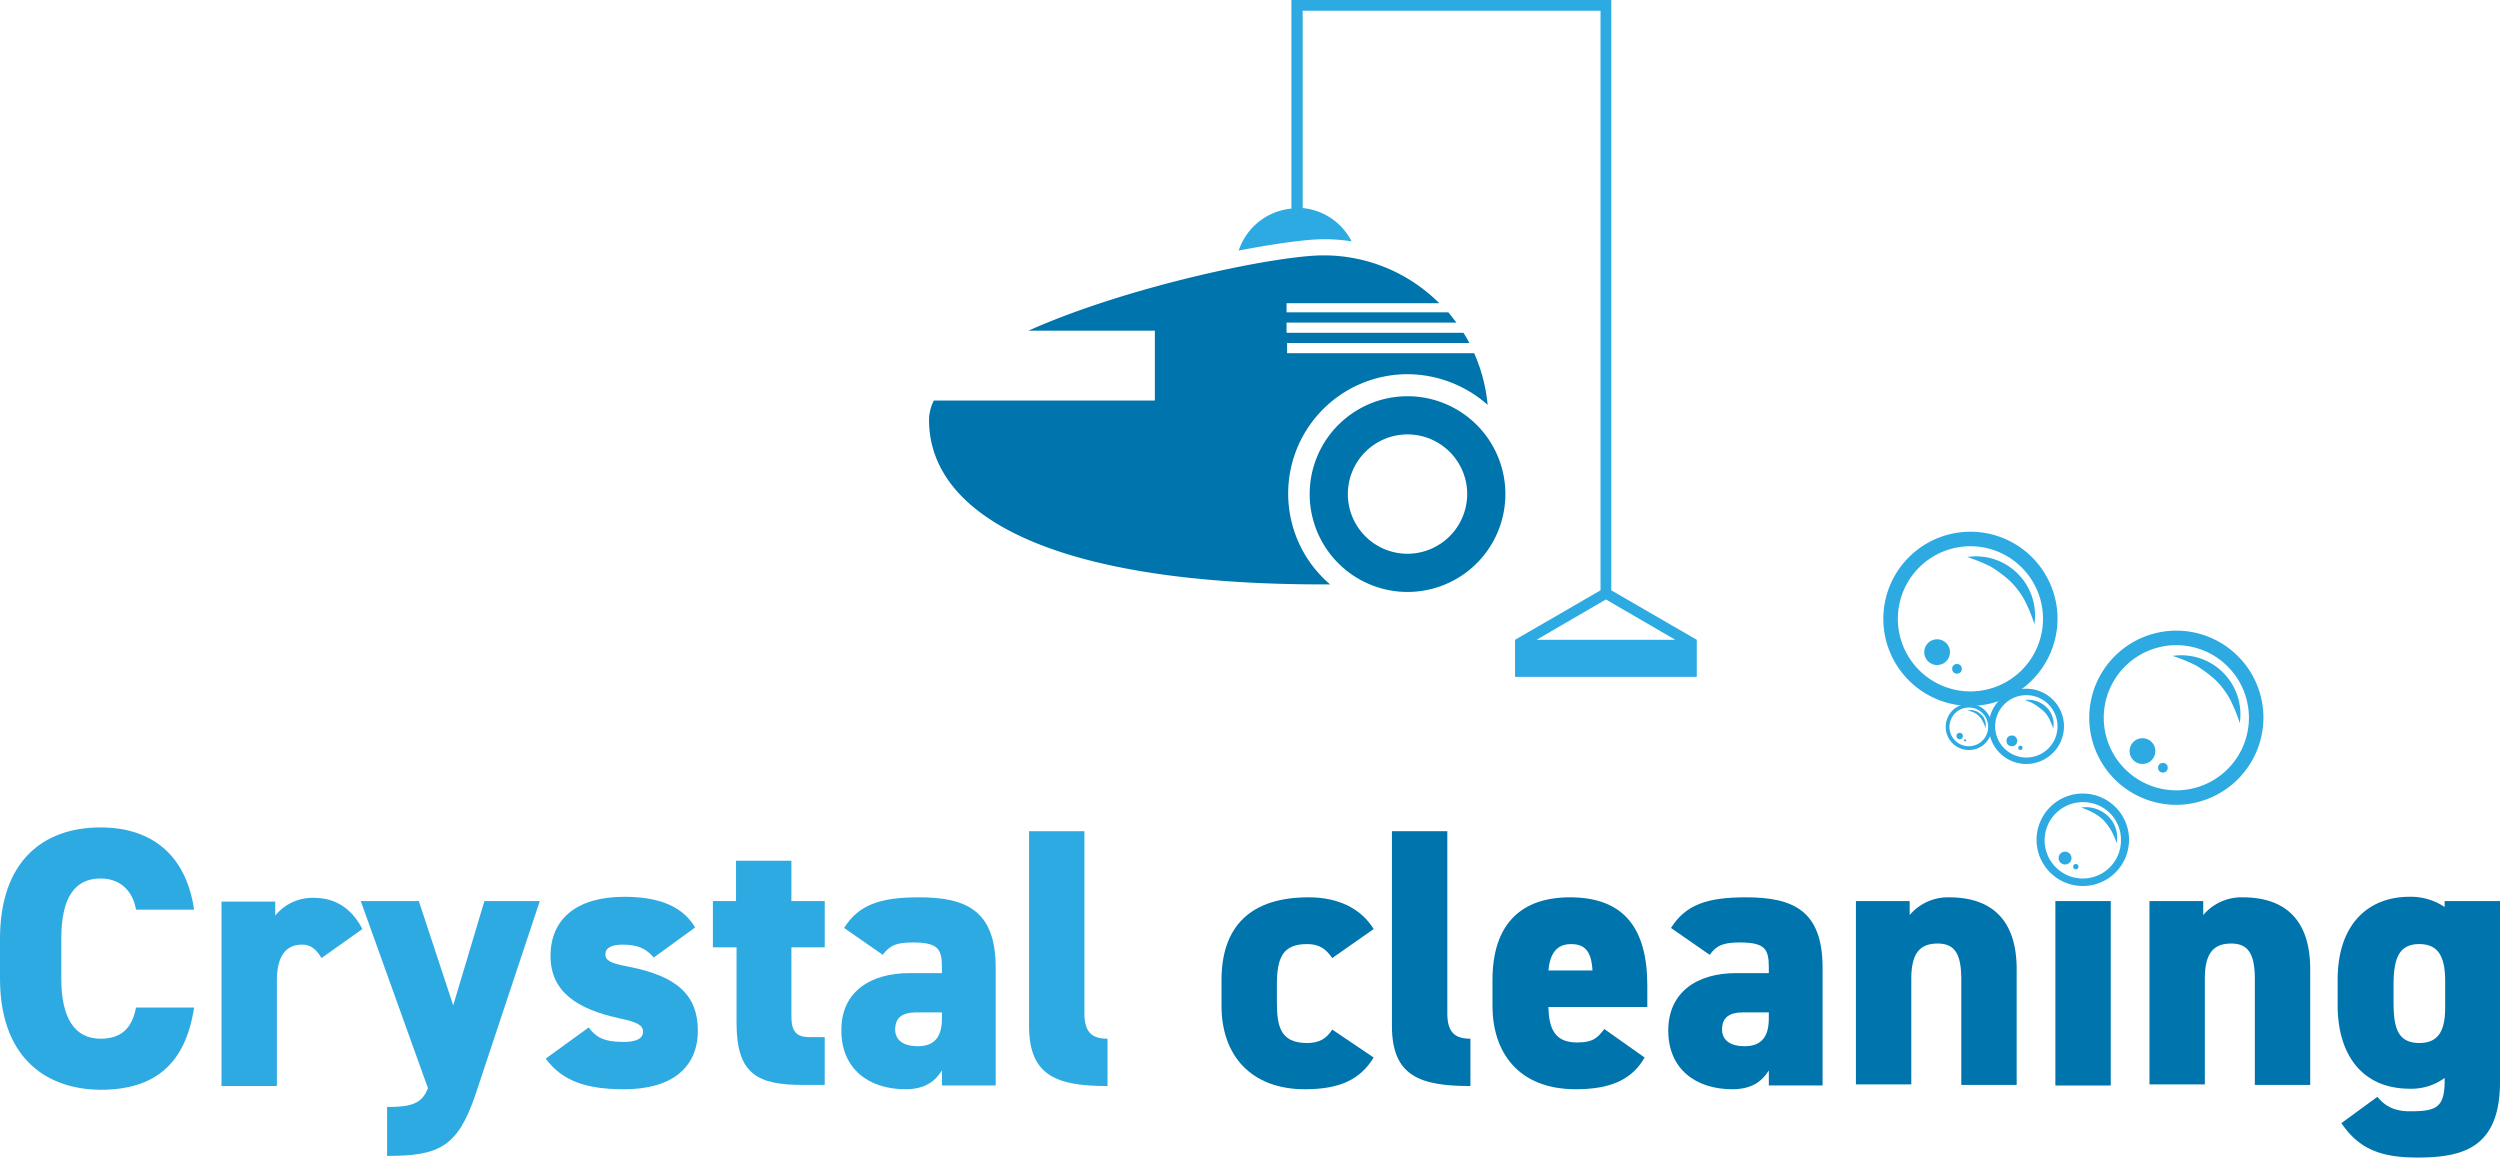 <svg id="Crystal_Cleaning_Logo" data-name="Crystal Cleaning Logo" xmlns="http://www.w3.org/2000/svg" width="738.36" height="341.869" viewBox="0 0 738.36 341.869">
  <g id="Text" transform="translate(0 157.041)">
    <g id="Gruppe_61" data-name="Gruppe 61" transform="translate(0 87.333)">
      <path id="Pfad_61" data-name="Pfad 61" d="M40.173,178.194c-.794-4.764-3.97-9.21-10.48-9.21-7.463,0-11.591,5.4-11.591,17.784v11.75c0,11.75,3.97,17.784,11.591,17.784,6.351,0,9.368-3.335,10.48-9.21H57.322c-2.541,16.831-11.75,24.294-27.629,24.294C12.544,231.229,0,220.908,0,198.519v-11.75C0,164.062,12.544,153.9,29.693,153.9c14.926,0,25.247,7.939,27.629,24.294H40.173Z" transform="translate(0 -153.9)" fill="#2eaae2"/>
      <path id="Pfad_62" data-name="Pfad 62" d="M70.734,184.784c-.953-1.588-2.541-3.97-5.716-3.97-4.764,0-7.463,3.335-7.463,10.639v31.122H41.2V168.111H57.079v4.128A14.112,14.112,0,0,1,68.511,167c6.193,0,11.115,3.017,14.291,9.21Z" transform="translate(24.22 -146.199)" fill="#2eaae2"/>
      <path id="Pfad_63" data-name="Pfad 63" d="M84.249,167.6l10.162,30.8,9.21-30.8h16.355l-19.054,57.322c-5.24,15.4-10.8,17.943-26.041,17.943v-14.45c7.463,0,10.321-1.112,12.068-5.558L67.1,167.6H84.249Z" transform="translate(39.446 -145.846)" fill="#2eaae2"/>
      <path id="Pfad_64" data-name="Pfad 64" d="M133.416,184.743c-2.064-2.382-4.287-3.811-9.21-3.811-2.223,0-5.081.476-5.081,2.858,0,1.905,1.747,2.7,6.828,3.652,14.926,2.858,20.484,8.892,20.484,18.9,0,10.956-7.781,17.308-21.754,17.308-11.115,0-18.261-2.382-23.183-9.051l12.7-9.21c1.905,2.541,3.97,4.287,10.321,4.287,3.652,0,5.716-.953,5.716-3.017s-1.905-2.858-6.987-3.97c-12.385-2.7-20.325-7.781-20.325-18.419,0-10.956,7.781-17.467,21.754-17.467,8.892,0,16.831,2.064,20.96,9.051Z" transform="translate(59.669 -146.316)" fill="#2eaae2"/>
      <path id="Pfad_65" data-name="Pfad 65" d="M132.5,172.009h6.987V160.1h16.355v11.909h9.845v13.656h-9.845V205.99c0,4.287,1.27,6.193,5.24,6.193h4.6v14.132h-6.351c-13.338,0-19.69-3.017-19.69-18.261V185.665h-6.987V172.009Z" transform="translate(77.893 -150.255)" fill="#2eaae2"/>
      <path id="Pfad_66" data-name="Pfad 66" d="M176.508,189.289h9.686V187.7c0-5.4-.953-7.463-8.574-7.463-4.764,0-6.828.794-8.892,3.652l-11.433-7.939c4.287-6.828,10.639-9.051,22.071-9.051,14.132,0,22.707,3.97,22.707,20.8v34.774H186.194v-4.446c-1.905,3.017-4.764,5.558-10.8,5.558-10.639,0-18.9-5.875-18.9-17.308C156.342,194.847,165.075,189.289,176.508,189.289Zm9.686,11.591h-7.463c-4.128,0-6.351,1.429-6.351,5.081,0,3.176,2.541,4.922,6.669,4.922,5.4,0,7.145-3.335,7.145-8.257Z" transform="translate(92.001 -146.258)" fill="#2eaae2"/>
      <path id="Pfad_67" data-name="Pfad 67" d="M191.4,154.6h16.355v53.829c0,5.875,2.541,7.463,6.828,7.463v13.973c-15.085,0-23.183-3.017-23.183-17.784Z" transform="translate(112.519 -153.489)" fill="#2eaae2"/>
      <path id="Pfad_68" data-name="Pfad 68" d="M272.137,214.219c-3.97,6.51-10,9.368-20.325,9.368-15.879,0-24.612-10-24.612-24.612v-7.622c0-16.038,8.733-24.453,25.724-24.453,8.574,0,15.4,3.176,19.213,9.368l-12.227,8.574c-1.588-2.223-3.335-4.128-7.463-4.128-7.145,0-8.892,3.97-8.892,12.068v4.764c0,7.145.794,12.385,8.892,12.385,3.652,0,5.716-1.27,7.463-3.97Z" transform="translate(133.564 -146.258)" fill="#0074ac"/>
      <path id="Pfad_69" data-name="Pfad 69" d="M258.9,154.6h16.355v53.829c0,5.875,2.541,7.463,6.828,7.463v13.973c-15.085,0-23.183-3.017-23.183-17.784V154.6Z" transform="translate(152.2 -153.489)" fill="#0074ac"/>
      <path id="Pfad_70" data-name="Pfad 70" d="M322.537,214.219c-3.811,6.669-10.321,9.368-20.325,9.368-17.149,0-24.612-11.115-24.612-24.612v-7.622c0-16.831,8.733-24.453,22.865-24.453,15.879,0,22.865,9.051,22.865,26.041v6.351H294.114c.159,6.193,1.747,10.48,8.416,10.48,5.081,0,6.193-1.588,8.1-3.97ZM294.114,188.5h13.021c-.318-6.034-2.541-7.781-6.352-7.781C296.5,180.714,294.59,183.573,294.114,188.5Z" transform="translate(163.193 -146.258)" fill="#0074ac"/>
      <path id="Pfad_71" data-name="Pfad 71" d="M330.307,189.289h9.686V187.7c0-5.4-.953-7.463-8.575-7.463-4.764,0-6.828.794-8.892,3.652l-11.433-7.939c4.287-6.828,10.639-9.051,22.071-9.051,14.132,0,22.707,3.97,22.707,20.8v34.774H339.993v-4.446c-1.905,3.017-4.764,5.558-10.8,5.558-10.639,0-18.9-5.875-18.9-17.308S318.875,189.289,330.307,189.289Zm9.686,11.591H332.53c-4.129,0-6.352,1.429-6.352,5.081,0,3.176,2.541,4.922,6.669,4.922,5.4,0,7.145-3.335,7.145-8.257Z" transform="translate(182.417 -146.258)" fill="#0074ac"/>
      <path id="Pfad_72" data-name="Pfad 72" d="M345.2,168.012h15.879v4.128a14.805,14.805,0,0,1,11.591-5.24c10.639,0,20.007,4.764,20.007,21.277v34.139H376.322V191.194c0-7.3-1.747-10.639-6.987-10.639-5.716,0-7.781,3.493-7.781,10.48v31.122H345.2V168.012Z" transform="translate(202.933 -146.258)" fill="#0074ac"/>
      <path id="Pfad_73" data-name="Pfad 73" d="M382.3,167.6h16.355v54.464H382.3Z" transform="translate(224.743 -145.846)" fill="#0074ac"/>
      <path id="Pfad_74" data-name="Pfad 74" d="M399.8,168.012h15.879v4.128a14.805,14.805,0,0,1,11.591-5.24c10.639,0,20.007,4.764,20.007,21.277v34.139H430.922V191.194c0-7.3-1.747-10.639-6.987-10.639-5.716,0-7.781,3.493-7.781,10.48v31.122H399.8V168.012Z" transform="translate(235.031 -146.258)" fill="#0074ac"/>
      <path id="Pfad_75" data-name="Pfad 75" d="M466.557,168.07h16.2v53.353c0,19.69-11.115,22.389-24.453,22.389-10.48,0-17.149-2.382-22.389-10.162l10.639-7.781c2.382,3.017,5.4,4.287,9.527,4.287,7.622,0,10.321-.953,10.321-8.892v-.953a16.648,16.648,0,0,1-10.321,3.176c-13.973,0-21.277-10-21.277-24.612v-7.622c0-16.038,8.733-24.453,21.277-24.453a18.008,18.008,0,0,1,10.321,3.017V168.07Zm0,31.281V191.73c0-7.3-2.064-10.956-7.622-10.956-5.875,0-7.622,3.97-7.622,12.068V197.6c0,7.145.794,12.385,7.622,12.385C465.128,209.99,466.557,205.544,466.557,199.351Z" transform="translate(255.607 -146.316)" fill="#0074ac"/>
    </g>
    <g id="Seifenblasen" transform="translate(556.231)">
      <g id="Seifenblase">
        <path id="Pfad_76" data-name="Pfad 76" d="M376.024,150.347a25.724,25.724,0,1,1,25.723-25.724A25.82,25.82,0,0,1,376.024,150.347Zm0-47.16a21.436,21.436,0,1,0,21.436,21.436A21.448,21.448,0,0,0,376.024,103.187Z" transform="translate(-350.3 -98.9)" fill="#2eaae2"/>
        <g id="Gruppe_62" data-name="Gruppe 62" transform="translate(12.068 31.757)">
          <circle id="Ellipse_1" data-name="Ellipse 1" cx="3.811" cy="3.811" r="3.811" fill="#2eaae2"/>
        </g>
        <g id="Gruppe_63" data-name="Gruppe 63" transform="translate(20.325 39.062)">
          <circle id="Ellipse_2" data-name="Ellipse 2" cx="1.429" cy="1.429" r="1.429" fill="#2eaae2"/>
        </g>
        <path id="Pfad_77" data-name="Pfad 77" d="M365.9,103.69a17.46,17.46,0,0,1,19.848,19.848,45.925,45.925,0,0,0-2.858-6.987,24.485,24.485,0,0,0-4.287-5.716,38.358,38.358,0,0,0-5.716-4.287A53.709,53.709,0,0,0,365.9,103.69Z" transform="translate(-341.129 -96.227)" fill="#2eaae2"/>
      </g>
      <g id="Seifenblase_Kopie" transform="translate(60.815 29.217)">
        <path id="Pfad_78" data-name="Pfad 78" d="M414.323,168.747a25.724,25.724,0,1,1,25.724-25.723A25.82,25.82,0,0,1,414.323,168.747Zm0-47.16a21.436,21.436,0,1,0,21.436,21.436A21.448,21.448,0,0,0,414.323,121.587Z" transform="translate(-388.6 -117.3)" fill="#2eaae2"/>
        <g id="Gruppe_64" data-name="Gruppe 64" transform="translate(11.909 31.757)">
          <circle id="Ellipse_3" data-name="Ellipse 3" cx="3.811" cy="3.811" r="3.811" fill="#2eaae2"/>
        </g>
        <g id="Gruppe_65" data-name="Gruppe 65" transform="translate(20.325 39.062)">
          <circle id="Ellipse_4" data-name="Ellipse 4" cx="1.429" cy="1.429" r="1.429" fill="#2eaae2"/>
        </g>
        <path id="Pfad_79" data-name="Pfad 79" d="M404.1,122.09a17.46,17.46,0,0,1,19.848,19.848,45.931,45.931,0,0,0-2.858-6.987,24.488,24.488,0,0,0-4.287-5.716,38.36,38.36,0,0,0-5.716-4.287A45.921,45.921,0,0,0,404.1,122.09Z" transform="translate(-379.488 -114.627)" fill="#2eaae2"/>
      </g>
      <g id="Seifenblase_Kopie_Kopie" transform="translate(45.254 77.329)">
        <path id="Pfad_80" data-name="Pfad 80" d="M392.456,174.911a13.656,13.656,0,1,1,13.656-13.656A13.655,13.655,0,0,1,392.456,174.911Zm0-24.771a11.274,11.274,0,1,0,11.274,11.274A11.117,11.117,0,0,0,392.456,150.141Z" transform="translate(-378.8 -147.6)" fill="#2eaae2"/>
        <circle id="Ellipse_5" data-name="Ellipse 5" cx="1.905" cy="1.905" r="1.905" transform="translate(6.51 17.149)" fill="#2eaae2"/>
        <circle id="Ellipse_6" data-name="Ellipse 6" cx="0.794" cy="0.794" r="0.794" transform="translate(10.798 20.801)" fill="#2eaae2"/>
        <path id="Pfad_81" data-name="Pfad 81" d="M387.1,150.245a9.5,9.5,0,0,1,7.939,2.541,8.761,8.761,0,0,1,2.541,7.939,25.345,25.345,0,0,0-1.588-3.652,21.128,21.128,0,0,0-2.223-3.017,13.444,13.444,0,0,0-3.017-2.223A25.338,25.338,0,0,0,387.1,150.245Z" transform="translate(-373.921 -146.116)" fill="#2eaae2"/>
      </g>
      <g id="Seifenblase_Kopie_Kopie_Kopie" transform="translate(31.122 46.366)">
        <path id="Pfad_82" data-name="Pfad 82" d="M381.015,150.33a11.115,11.115,0,1,1,11.115-11.115A11.148,11.148,0,0,1,381.015,150.33Zm0-20.325a9.21,9.21,0,1,0,9.21,9.21A9.216,9.216,0,0,0,381.015,130.005Z" transform="translate(-369.9 -128.1)" fill="#2eaae2"/>
        <g id="Gruppe_66" data-name="Gruppe 66" transform="translate(5.24 13.814)">
          <circle id="Ellipse_7" data-name="Ellipse 7" cx="1.588" cy="1.588" r="1.588" fill="#2eaae2"/>
        </g>
        <g id="Gruppe_67" data-name="Gruppe 67" transform="translate(8.733 16.831)">
          <circle id="Ellipse_8" data-name="Ellipse 8" cx="0.635" cy="0.635" r="0.635" fill="#2eaae2"/>
        </g>
        <path id="Pfad_83" data-name="Pfad 83" d="M376.6,130.226a7.779,7.779,0,0,1,6.352,2.064,6.994,6.994,0,0,1,2.064,6.351,17.2,17.2,0,0,0-1.27-3.017,7.03,7.03,0,0,0-1.905-2.382,22.724,22.724,0,0,0-2.382-1.747A11.915,11.915,0,0,0,376.6,130.226Z" transform="translate(-365.961 -126.891)" fill="#2eaae2"/>
      </g>
      <g id="Seifenblase_Kopie_Kopie_Kopie_Kopie" transform="translate(18.419 50.812)">
        <path id="Pfad_84" data-name="Pfad 84" d="M368.728,144.556a6.828,6.828,0,1,1,6.828-6.828A6.777,6.777,0,0,1,368.728,144.556Zm0-12.544a5.716,5.716,0,1,0,5.716,5.716A5.693,5.693,0,0,0,368.728,132.012Z" transform="translate(-361.9 -130.9)" fill="#2eaae2"/>
        <g id="Gruppe_68" data-name="Gruppe 68" transform="translate(3.176 8.575)">
          <circle id="Ellipse_9" data-name="Ellipse 9" cx="0.953" cy="0.953" r="0.953" fill="#2eaae2"/>
        </g>
        <g id="Gruppe_69" data-name="Gruppe 69" transform="translate(5.399 10.48)">
          <circle id="Ellipse_10" data-name="Ellipse 10" cx="0.318" cy="0.318" r="0.318" fill="#2eaae2"/>
        </g>
        <path id="Pfad_85" data-name="Pfad 85" d="M366,132.131a4.676,4.676,0,0,1,3.97,1.27,4.243,4.243,0,0,1,1.27,3.97,9.715,9.715,0,0,0-.794-1.905,5.577,5.577,0,0,0-2.7-2.7C367.27,132.607,366.794,132.448,366,132.131Z" transform="translate(-359.49 -130.225)" fill="#2eaae2"/>
      </g>
    </g>
  </g>
  <g id="Signet" transform="translate(274.384)">
    <path id="Pfad_86" data-name="Pfad 86" d="M340.439,174.348V0H245.961V61.609A18.2,18.2,0,0,0,230.4,73.995c10.956-2.064,20.007-3.335,24.93-3.335a48.842,48.842,0,0,1,8.416.635,18.124,18.124,0,0,0-14.45-9.845V3.176h87.968V174.348l-25.247,14.608v10.956h53.67V188.957Zm-22.071,14.608,20.484-11.909,20.484,11.909Z" transform="translate(-138.939)" fill="#2eaae2"/>
    <path id="Pfad_87" data-name="Pfad 87" d="M272.5,73.7a28.9,28.9,0,1,0,28.9,28.9A28.9,28.9,0,0,0,272.5,73.7Zm0,46.525A17.625,17.625,0,1,1,290.125,102.6,17.687,17.687,0,0,1,272.5,120.225Z" transform="translate(-131.179 43.326)" fill="#0074ac"/>
    <g id="Ebene_5" transform="translate(0 75.424)">
      <g id="Gruppe_70" data-name="Gruppe 70">
        <path id="Pfad_88" data-name="Pfad 88" d="M278.393,64.649V61.632h45.1a48.215,48.215,0,0,0-34.3-14.132c-13.5,0-57.163,8.892-87.015,22.23h37.315V90.373H174.229a12.684,12.684,0,0,0-1.429,5.716c0,26.835,33.186,48.589,116.391,48.589h2.064a35.255,35.255,0,0,1,22.865-62.086,35.9,35.9,0,0,1,23.659,9.051A49.058,49.058,0,0,0,333.81,76.4H278.552V73.382h53.829a29.492,29.492,0,0,0-1.747-3.017H278.393V67.348H328.57c-.794-.953-1.588-2.064-2.382-3.017h-47.8Z" transform="translate(-172.8 -47.5)" fill="#0074ac"/>
      </g>
    </g>
  </g>
</svg>
